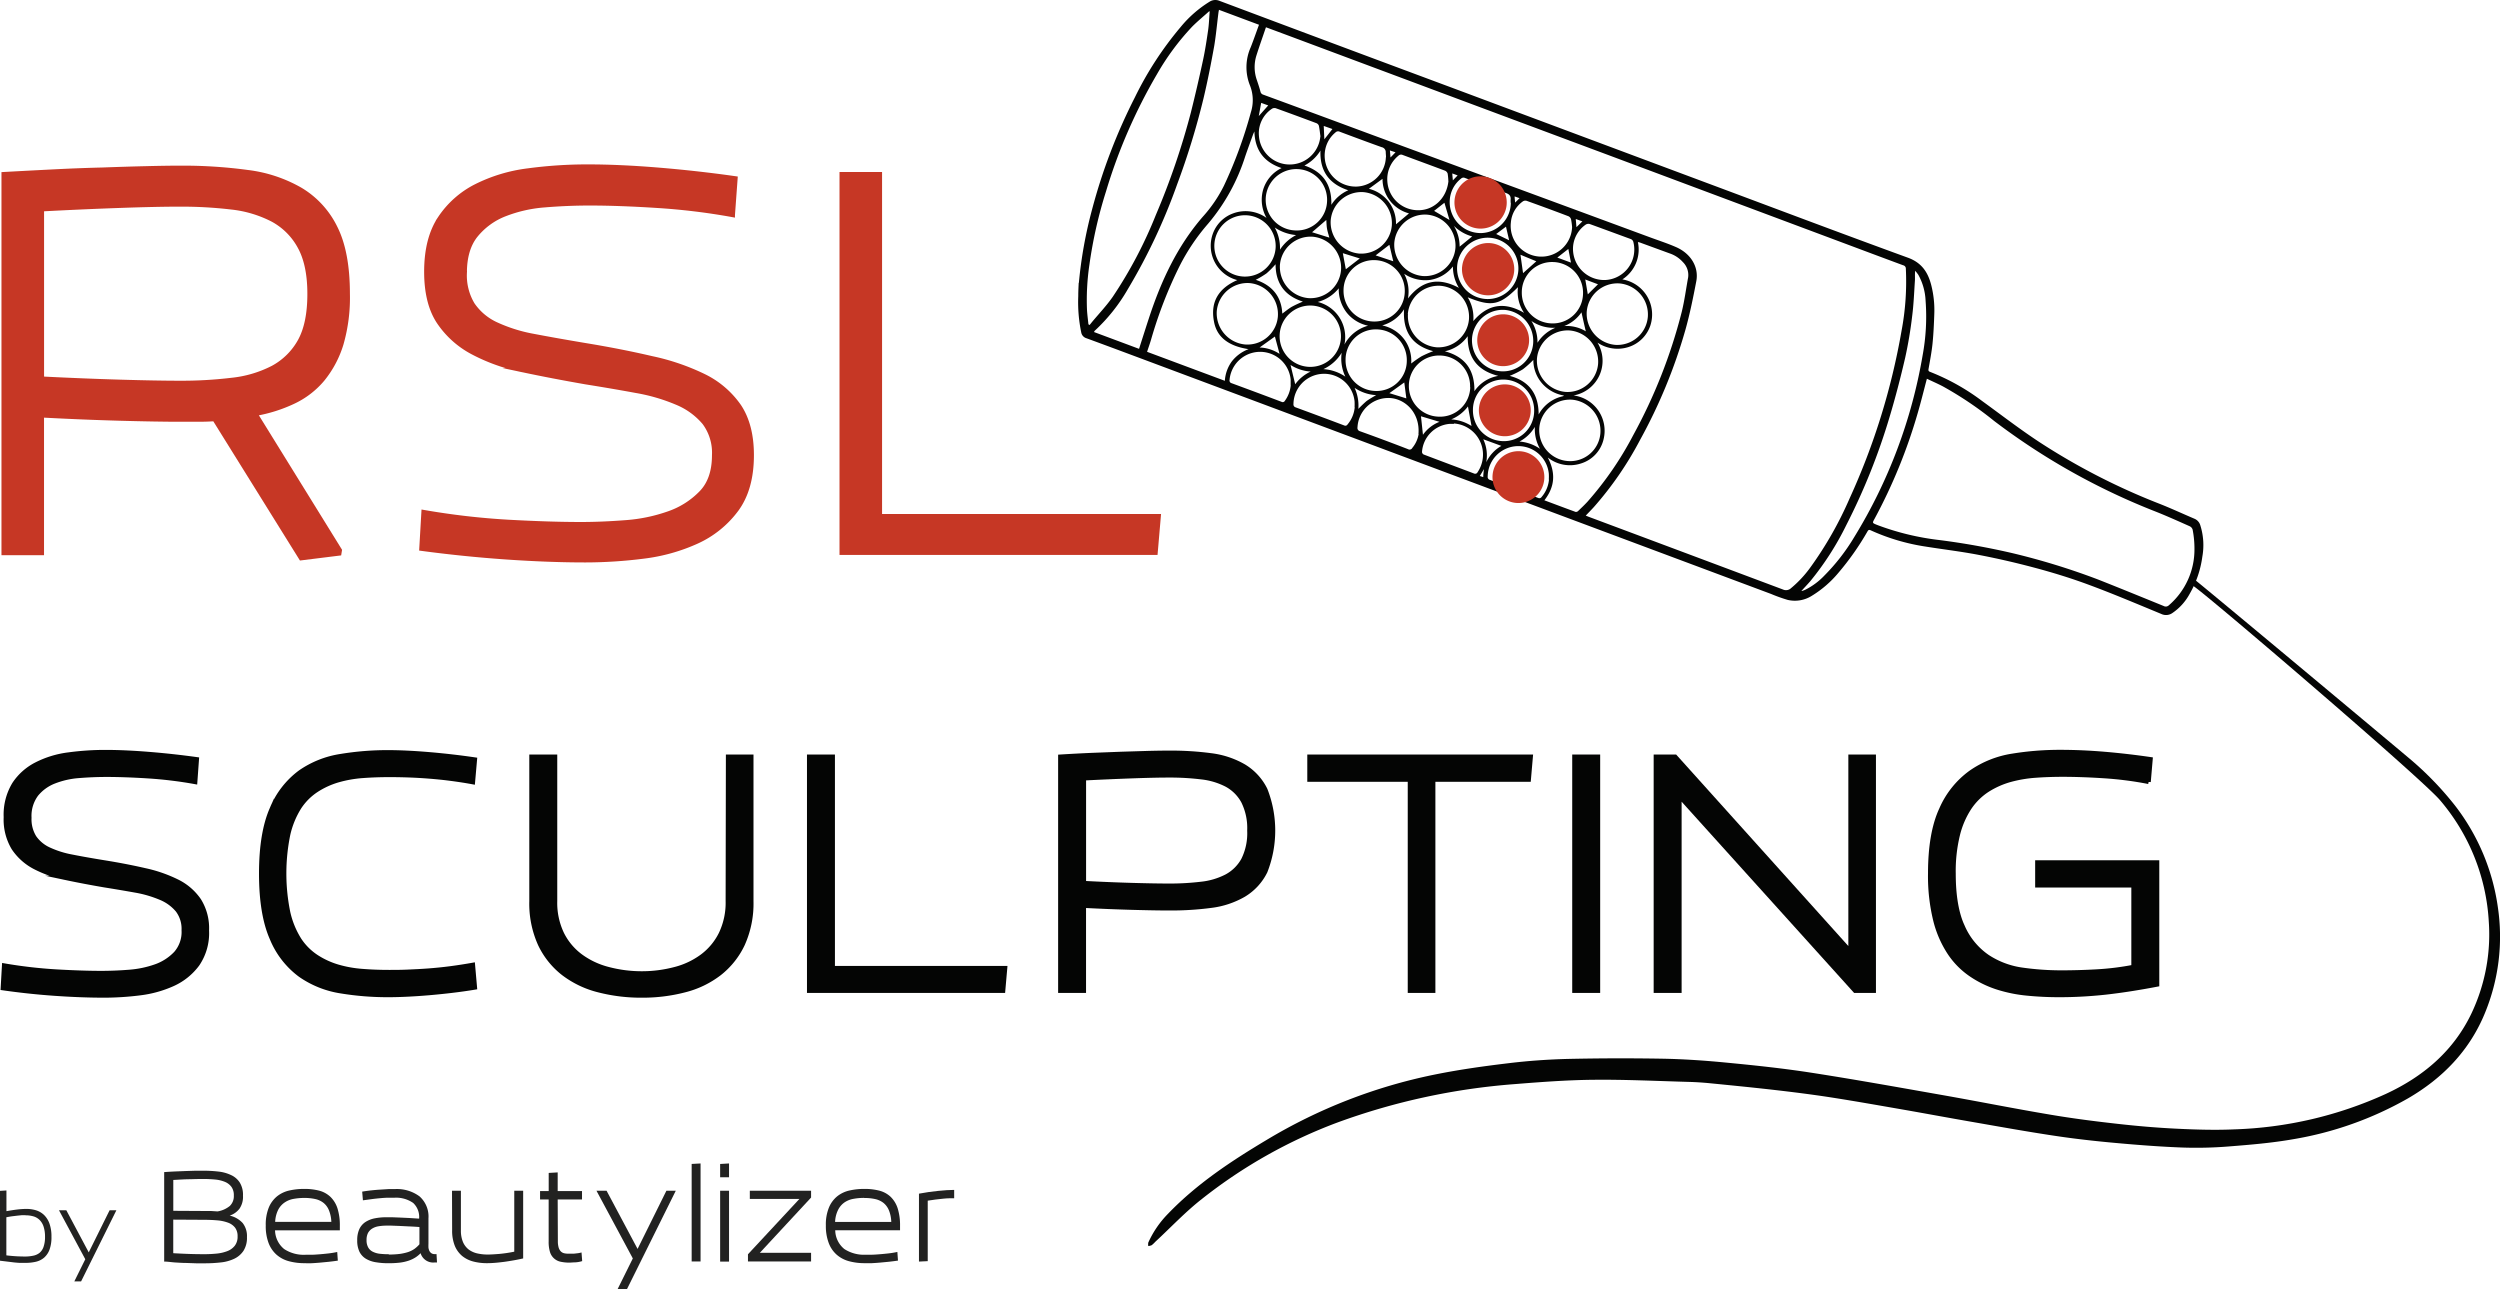 <?xml version="1.0" encoding="UTF-8"?> <svg xmlns="http://www.w3.org/2000/svg" viewBox="0 0 578.64 298.35"> <defs> <style>.cls-1{fill:#040504;}.cls-2{fill:#c63725;}.cls-3,.cls-4{fill:none;stroke-miterlimit:10;}.cls-3{stroke:#c63725;}.cls-4{stroke:#040504;}.cls-5{fill:#222221;}</style> </defs> <g id="Слой_2" data-name="Слой 2"> <g id="Слой_1-2" data-name="Слой 1"> <path class="cls-1" d="M507.11,133.47c2,1.47,48.39,40.24,50.23,41.81a74.07,74.07,0,0,1,10.94,11.24,49.74,49.74,0,0,1,9.87,23.5,46.37,46.37,0,0,1-3,24.46c-3.57,8.71-9.81,15.11-17.85,19.77a80.42,80.42,0,0,1-26.65,9.45c-4.86.85-9.81,1.26-14.73,1.65a93.88,93.88,0,0,1-10.87.25c-5.26-.2-10.51-.61-15.75-1.09-4.62-.42-9.24-.94-13.84-1.64-6.27-.94-12.53-2.07-18.78-3.16-5.78-1-11.54-2.08-17.31-3.08-5.36-.93-10.72-1.88-16.1-2.71-4.14-.63-8.29-1.15-12.45-1.63-4.95-.57-9.92-1.06-14.88-1.55-1.6-.16-3.2-.27-4.8-.32-7.37-.2-14.75-.57-22.13-.5-6.12.05-12.26.51-18.37,1a153,153,0,0,0-41,8.86,115.88,115.88,0,0,0-31.43,17.71c-3.84,3-7.21,6.6-10.8,9.92a7.7,7.7,0,0,1-.83.79,2.85,2.85,0,0,1-.8.21,2.41,2.41,0,0,1,0-.81,22.87,22.87,0,0,1,4.56-6.66c6.65-6.92,14.57-12.16,22.75-17.05a122.74,122.74,0,0,1,38.95-15.17c5.62-1.14,11.32-1.94,17-2.62,4.5-.55,9-.87,13.57-1q11.06-.25,22.12-.06c5,.09,9.91.43,14.85.91,6.55.63,13.12,1.32,19.62,2.33,10.26,1.59,20.49,3.44,30.72,5.24,8.21,1.45,16.39,3.09,24.61,4.47,5.17.88,10.39,1.55,15.61,2.13,4.58.52,9.19.91,13.79,1.13,4.38.21,8.79.35,13.17.15a91.39,91.39,0,0,0,35.1-8.2c8.64-4,15.66-9.89,19.85-18.67a42.62,42.62,0,0,0,4-21.13,47.38,47.38,0,0,0-11.24-28.13c-3.93-4.75-51.91-45.83-56.9-49.47-.78-.57-1.48-1.59-.85-2.36"></path> <path class="cls-2" d="M.84,128V40.31Q6.5,40,12.4,39.7t11.3-.43q5.41-.2,10.08-.31c3.12-.08,5.82-.12,8.12-.12a111.54,111.54,0,0,1,15.42,1,32.39,32.39,0,0,1,12.23,4.06,20.93,20.93,0,0,1,8.06,8.78Q80.49,58.39,80.49,68A38.79,38.79,0,0,1,79,79.65a24.09,24.09,0,0,1-4.3,8.11A19.8,19.8,0,0,1,67.89,93a34.3,34.3,0,0,1-8.78,2.77l19.54,31.59-.12.74-8.85,1.1L49.64,97q-1.85.12-3.75.12h-4q-5.53,0-14.2-.24t-18-.74V128Zm70.8-60q0-6.76-2.27-10.88a15.51,15.51,0,0,0-6.27-6.27A27.09,27.09,0,0,0,53.57,48a98.58,98.58,0,0,0-11.92-.67q-5.41,0-13.95.3t-18,.8V87.64q9.47.48,18,.73t14,.25a96.5,96.5,0,0,0,11.92-.68,26.88,26.88,0,0,0,9.53-2.82,15.61,15.61,0,0,0,6.27-6.21Q71.65,74.85,71.64,68"></path> <path class="cls-3" d="M.84,128V40.31Q6.5,40,12.4,39.7t11.3-.43q5.41-.2,10.08-.31c3.12-.08,5.82-.12,8.12-.12a111.54,111.54,0,0,1,15.42,1,32.39,32.39,0,0,1,12.23,4.06,20.93,20.93,0,0,1,8.06,8.78Q80.49,58.39,80.49,68A38.79,38.79,0,0,1,79,79.65a24.09,24.09,0,0,1-4.3,8.11A19.8,19.8,0,0,1,67.89,93a34.3,34.3,0,0,1-8.78,2.77l19.54,31.59-.12.74-8.85,1.1L49.64,97q-1.85.12-3.75.12h-4q-5.53,0-14.2-.24t-18-.74V128Zm70.8-60q0-6.76-2.27-10.88a15.51,15.51,0,0,0-6.27-6.27A27.09,27.09,0,0,0,53.57,48a98.58,98.58,0,0,0-11.92-.67q-5.41,0-13.95.3t-18,.8V87.64q9.47.48,18,.73t14,.25a96.5,96.5,0,0,0,11.92-.68,26.88,26.88,0,0,0,9.53-2.82,15.61,15.61,0,0,0,6.27-6.21Q71.65,74.85,71.64,68Z"></path> <path class="cls-2" d="M134.46,121.32c3.27,0,6.74-.15,10.38-.43a38.11,38.11,0,0,0,10-2.09,19.17,19.17,0,0,0,7.5-4.8c2-2.09,2.95-5,2.95-8.66a11.65,11.65,0,0,0-2.27-7.5,16.51,16.51,0,0,0-6.33-4.61,42.64,42.64,0,0,0-9.47-2.77q-5.42-1-11.68-2-7.74-1.35-14.44-2.77a42.63,42.63,0,0,1-11.68-4.12,21.56,21.56,0,0,1-7.87-7.06q-2.88-4.36-2.88-11.62,0-7.62,3.13-12.35a21.88,21.88,0,0,1,8.36-7.44,36.87,36.87,0,0,1,12-3.63,103.53,103.53,0,0,1,13.89-.92q7.38,0,16.35.74t17.83,2l-.62,8.48A150.52,150.52,0,0,0,152,47.63q-8.79-.56-15.55-.56c-3.44,0-6.88.15-10.32.43a32.08,32.08,0,0,0-9.28,2.09,16.23,16.23,0,0,0-6.7,4.86q-2.58,3.19-2.58,8.72a13,13,0,0,0,1.84,7.32A13.3,13.3,0,0,0,114.73,75a35.8,35.8,0,0,0,8.73,2.76q5.22,1,12.1,2.15,8.24,1.36,15.25,3A52.37,52.37,0,0,1,163,87.08a21.29,21.29,0,0,1,8.12,7Q174,98.46,174,105.34q0,7.86-3.57,12.66a23.51,23.51,0,0,1-9.16,7.37,42.17,42.17,0,0,1-12.41,3.45,107.23,107.23,0,0,1-13.34.86q-8.48,0-18.31-.68t-19.67-2l.49-8.48a170.65,170.65,0,0,0,19.61,2.27q9.64.55,16.78.56"></path> <path class="cls-3" d="M134.46,121.32c3.27,0,6.74-.15,10.38-.43a38.11,38.11,0,0,0,10-2.09,19.17,19.17,0,0,0,7.5-4.8c2-2.09,2.95-5,2.95-8.66a11.65,11.65,0,0,0-2.27-7.5,16.51,16.51,0,0,0-6.33-4.61,42.64,42.64,0,0,0-9.47-2.77q-5.42-1-11.68-2-7.74-1.35-14.44-2.77a42.63,42.63,0,0,1-11.68-4.12,21.56,21.56,0,0,1-7.87-7.06q-2.88-4.36-2.88-11.62,0-7.62,3.13-12.35a21.88,21.88,0,0,1,8.36-7.44,36.87,36.87,0,0,1,12-3.63,103.53,103.53,0,0,1,13.89-.92q7.38,0,16.35.74t17.83,2l-.62,8.48A150.52,150.52,0,0,0,152,47.63q-8.79-.56-15.55-.56c-3.44,0-6.88.15-10.32.43a32.08,32.08,0,0,0-9.28,2.09,16.23,16.23,0,0,0-6.7,4.86q-2.58,3.19-2.58,8.72a13,13,0,0,0,1.84,7.32A13.3,13.3,0,0,0,114.73,75a35.8,35.8,0,0,0,8.73,2.76q5.22,1,12.1,2.15,8.24,1.36,15.25,3A52.37,52.37,0,0,1,163,87.08a21.29,21.29,0,0,1,8.12,7Q174,98.46,174,105.34q0,7.86-3.57,12.66a23.51,23.51,0,0,1-9.16,7.37,42.17,42.17,0,0,1-12.41,3.45,107.23,107.23,0,0,1-13.34.86q-8.48,0-18.31-.68t-19.67-2l.49-8.48a170.65,170.65,0,0,0,19.61,2.27Q127.32,121.32,134.46,121.32Z"></path> <polygon class="cls-2" points="267.46 127.95 194.81 127.95 194.81 40.31 203.66 40.31 203.66 119.47 268.19 119.47 267.46 127.95"></polygon> <polygon class="cls-3" points="267.46 127.95 194.81 127.95 194.81 40.31 203.66 40.31 203.66 119.47 268.19 119.47 267.46 127.95"></polygon> <path class="cls-1" d="M23.45,225.21c2,0,4.16-.08,6.42-.26a23.67,23.67,0,0,0,6.19-1.29,11.86,11.86,0,0,0,4.63-3,7.48,7.48,0,0,0,1.83-5.35,7.17,7.17,0,0,0-1.41-4.64,10.16,10.16,0,0,0-3.91-2.85,26.68,26.68,0,0,0-5.85-1.71q-3.34-.6-7.22-1.22-4.78-.82-8.93-1.7A27,27,0,0,1,8,200.67a13.28,13.28,0,0,1-4.86-4.37,12.83,12.83,0,0,1-1.79-7.18,13.63,13.63,0,0,1,1.94-7.64,13.44,13.44,0,0,1,5.17-4.59,22.49,22.49,0,0,1,7.41-2.25,63.3,63.3,0,0,1,8.58-.57c3,0,6.41.16,10.11.46s7.37.71,11,1.21L45.18,181a95,95,0,0,0-10.91-1.33q-5.43-.34-9.61-.34c-2.13,0-4.25.09-6.38.26a19.9,19.9,0,0,0-5.74,1.29,10,10,0,0,0-4.14,3,8.34,8.34,0,0,0-1.6,5.39,8,8,0,0,0,1.14,4.52,8.25,8.25,0,0,0,3.31,2.78,22.09,22.09,0,0,0,5.39,1.71c2.16.43,4.65.87,7.49,1.33q5.09.82,9.42,1.82a32.08,32.08,0,0,1,7.52,2.62,13.15,13.15,0,0,1,5,4.33,12.16,12.16,0,0,1,1.82,7,12.77,12.77,0,0,1-2.2,7.82,14.47,14.47,0,0,1-5.66,4.56,26.24,26.24,0,0,1-7.68,2.13,66.71,66.71,0,0,1-8.24.53q-5.25,0-11.32-.42T.65,228.71l.3-5.24a107.76,107.76,0,0,0,12.12,1.4q6,.34,10.38.34"></path> <path class="cls-4" d="M23.45,225.21c2,0,4.16-.08,6.42-.26a23.67,23.67,0,0,0,6.19-1.29,11.86,11.86,0,0,0,4.63-3,7.48,7.48,0,0,0,1.83-5.35,7.17,7.17,0,0,0-1.41-4.64,10.16,10.16,0,0,0-3.91-2.85,26.68,26.68,0,0,0-5.85-1.71q-3.34-.6-7.22-1.22-4.78-.82-8.93-1.7A27,27,0,0,1,8,200.67a13.28,13.28,0,0,1-4.86-4.37,12.83,12.83,0,0,1-1.79-7.18,13.63,13.63,0,0,1,1.94-7.64,13.44,13.44,0,0,1,5.17-4.59,22.49,22.49,0,0,1,7.41-2.25,63.3,63.3,0,0,1,8.58-.57c3,0,6.41.16,10.11.46s7.37.71,11,1.21L45.18,181a95,95,0,0,0-10.91-1.33q-5.43-.34-9.61-.34c-2.13,0-4.25.09-6.38.26a19.9,19.9,0,0,0-5.74,1.29,10,10,0,0,0-4.14,3,8.34,8.34,0,0,0-1.6,5.39,8,8,0,0,0,1.14,4.52,8.25,8.25,0,0,0,3.31,2.78,22.09,22.09,0,0,0,5.39,1.71c2.16.43,4.65.87,7.49,1.33q5.09.82,9.42,1.82a32.08,32.08,0,0,1,7.52,2.62,13.15,13.15,0,0,1,5,4.33,12.16,12.16,0,0,1,1.82,7,12.77,12.77,0,0,1-2.2,7.82,14.47,14.47,0,0,1-5.66,4.56,26.24,26.24,0,0,1-7.68,2.13,66.71,66.71,0,0,1-8.24.53q-5.25,0-11.32-.42T.65,228.71l.3-5.24a107.76,107.76,0,0,0,12.12,1.4Q19,225.21,23.45,225.21Z"></path> <path class="cls-1" d="M99.36,229.85c-3.55.3-6.77.46-9.65.46a66.51,66.51,0,0,1-10.83-.88,22.38,22.38,0,0,1-9.39-3.76,19.89,19.89,0,0,1-6.57-8.47q-2.47-5.59-2.47-15t2.47-15a19.89,19.89,0,0,1,6.57-8.47A22.38,22.38,0,0,1,78.88,175a66.51,66.51,0,0,1,10.83-.88c2.88,0,6.1.16,9.65.46s7.06.71,10.56,1.22l-.46,5.24c-1.67-.31-3.38-.57-5.13-.8s-3.47-.4-5.16-.53-3.32-.22-4.87-.27-3-.07-4.21-.07q-3.12,0-6.12.22a28,28,0,0,0-5.7,1,18.8,18.8,0,0,0-5,2.28,13.7,13.7,0,0,0-4,4,20.24,20.24,0,0,0-2.58,6.3,45,45,0,0,0,0,18,20.2,20.2,0,0,0,2.58,6.31,13.7,13.7,0,0,0,4,4,18.8,18.8,0,0,0,5,2.28,27.38,27.38,0,0,0,5.7,1c2,.16,4,.23,6.12.23,1.26,0,2.67,0,4.21-.07s3.17-.14,4.87-.27,3.42-.3,5.16-.53,3.46-.5,5.13-.8l.46,5.24c-3.5.51-7,.91-10.56,1.22"></path> <path class="cls-4" d="M99.36,229.85c-3.55.3-6.77.46-9.65.46a66.51,66.51,0,0,1-10.83-.88,22.38,22.38,0,0,1-9.39-3.76,19.89,19.89,0,0,1-6.57-8.47q-2.47-5.59-2.47-15t2.47-15a19.89,19.89,0,0,1,6.57-8.47A22.38,22.38,0,0,1,78.88,175a66.51,66.51,0,0,1,10.83-.88c2.88,0,6.1.16,9.65.46s7.06.71,10.56,1.22l-.46,5.24c-1.67-.31-3.38-.57-5.13-.8s-3.47-.4-5.16-.53-3.32-.22-4.87-.27-3-.07-4.21-.07q-3.12,0-6.12.22a28,28,0,0,0-5.7,1,18.8,18.8,0,0,0-5,2.28,13.7,13.7,0,0,0-4,4,20.24,20.24,0,0,0-2.58,6.3,45,45,0,0,0,0,18,20.2,20.2,0,0,0,2.58,6.31,13.7,13.7,0,0,0,4,4,18.8,18.8,0,0,0,5,2.28,27.38,27.38,0,0,0,5.7,1c2,.16,4,.23,6.12.23,1.26,0,2.67,0,4.21-.07s3.17-.14,4.87-.27,3.42-.3,5.16-.53,3.46-.5,5.13-.8l.46,5.24C106.42,229.14,102.9,229.54,99.36,229.85Z"></path> <path class="cls-1" d="M168.51,175.14h5.39v33.43a22.94,22.94,0,0,1-2,10,18.74,18.74,0,0,1-5.4,6.76,21.92,21.92,0,0,1-8.05,3.87,38.43,38.43,0,0,1-9.88,1.22,39.2,39.2,0,0,1-10-1.22,22.37,22.37,0,0,1-8.13-3.87,18.61,18.61,0,0,1-5.43-6.76,22.8,22.8,0,0,1-2-10V175.14h5.47v33.43a16.61,16.61,0,0,0,1.59,7.56,14.37,14.37,0,0,0,4.33,5.17,18.51,18.51,0,0,0,6.39,3,30.31,30.31,0,0,0,7.75,1,29.94,29.94,0,0,0,7.71-1,18.11,18.11,0,0,0,6.31-3,14.48,14.48,0,0,0,4.29-5.17,16.61,16.61,0,0,0,1.6-7.56Z"></path> <path class="cls-4" d="M168.51,175.14h5.39v33.43a22.94,22.94,0,0,1-2,10,18.74,18.74,0,0,1-5.4,6.76,21.92,21.92,0,0,1-8.05,3.87,38.43,38.43,0,0,1-9.88,1.22,39.2,39.2,0,0,1-10-1.22,22.37,22.37,0,0,1-8.13-3.87,18.61,18.61,0,0,1-5.43-6.76,22.8,22.8,0,0,1-2-10V175.14h5.47v33.43a16.61,16.61,0,0,0,1.59,7.56,14.37,14.37,0,0,0,4.33,5.17,18.51,18.51,0,0,0,6.39,3,30.31,30.31,0,0,0,7.75,1,29.94,29.94,0,0,0,7.71-1,18.11,18.11,0,0,0,6.31-3,14.48,14.48,0,0,0,4.29-5.17,16.61,16.61,0,0,0,1.6-7.56Z"></path> <polygon class="cls-1" points="232.18 229.32 187.28 229.32 187.28 175.14 192.75 175.14 192.75 224.07 232.64 224.07 232.18 229.32"></polygon> <polygon class="cls-4" points="232.18 229.32 187.28 229.32 187.28 175.14 192.75 175.14 192.75 224.07 232.64 224.07 232.18 229.32"></polygon> <path class="cls-1" d="M245.41,229.32V175.14q3.5-.22,7.14-.38l7-.27,6.23-.19c1.93-.05,3.6-.07,5-.07a70.24,70.24,0,0,1,9.53.6,20.19,20.19,0,0,1,7.56,2.51,13,13,0,0,1,5,5.43,25.92,25.92,0,0,1,0,18.93,13,13,0,0,1-5,5.43,20,20,0,0,1-7.56,2.51,70.24,70.24,0,0,1-9.53.6q-3.42,0-8.78-.15t-11.13-.45v19.68Zm43.76-37.08a13.88,13.88,0,0,0-1.4-6.73,9.54,9.54,0,0,0-3.88-3.88,16.71,16.71,0,0,0-5.89-1.74,60.52,60.52,0,0,0-7.37-.42q-3.35,0-8.62.19t-11.13.49v24.24q5.85.31,11.13.46t8.62.15a60.52,60.52,0,0,0,7.37-.42,16.5,16.5,0,0,0,5.89-1.74,9.62,9.62,0,0,0,3.88-3.84,13.82,13.82,0,0,0,1.4-6.76"></path> <path class="cls-4" d="M245.41,229.32V175.14q3.5-.22,7.14-.38l7-.27,6.23-.19c1.93-.05,3.6-.07,5-.07a70.24,70.24,0,0,1,9.53.6,20.19,20.19,0,0,1,7.56,2.51,13,13,0,0,1,5,5.43,25.92,25.92,0,0,1,0,18.93,13,13,0,0,1-5,5.43,20,20,0,0,1-7.56,2.51,70.24,70.24,0,0,1-9.53.6q-3.42,0-8.78-.15t-11.13-.45v19.68Zm43.76-37.08a13.88,13.88,0,0,0-1.4-6.73,9.54,9.54,0,0,0-3.88-3.88,16.71,16.71,0,0,0-5.89-1.74,60.52,60.52,0,0,0-7.37-.42q-3.35,0-8.62.19t-11.13.49v24.24q5.85.31,11.13.46t8.62.15a60.52,60.52,0,0,0,7.37-.42,16.5,16.5,0,0,0,5.89-1.74,9.62,9.62,0,0,0,3.88-3.84A13.82,13.82,0,0,0,289.17,192.24Z"></path> <polygon class="cls-1" points="326.33 229.32 326.33 180.46 303.08 180.46 303.08 175.14 354.3 175.14 353.84 180.46 331.73 180.46 331.73 229.32 326.33 229.32"></polygon> <polygon class="cls-4" points="326.33 229.32 326.33 180.46 303.08 180.46 303.08 175.14 354.3 175.14 353.84 180.46 331.73 180.46 331.73 229.32 326.33 229.32"></polygon> <rect class="cls-1" x="364.4" y="175.14" width="5.47" height="54.18"></rect> <rect class="cls-4" x="364.4" y="175.14" width="5.47" height="54.18"></rect> <polygon class="cls-1" points="429.37 229.32 388.72 184.26 388.72 229.32 383.25 229.32 383.25 175.14 387.73 175.14 428.31 220.27 428.31 175.14 433.7 175.14 433.7 229.32 429.37 229.32"></polygon> <polygon class="cls-4" points="429.37 229.32 388.72 184.26 388.72 229.32 383.25 229.32 383.25 175.14 387.73 175.14 428.31 220.27 428.31 175.14 433.7 175.14 433.7 229.32 429.37 229.32"></polygon> <path class="cls-1" d="M452.17,202.19q0,7.83,2.16,12.39a16.37,16.37,0,0,0,5.7,6.87,19.44,19.44,0,0,0,8,3,64.46,64.46,0,0,0,9.19.64c2.49,0,5.15-.07,8-.23a62.37,62.37,0,0,0,8.59-1.06V204.92H471.55v-5.31h27.73v28.26q-6.37,1.22-11.74,1.83a98.54,98.54,0,0,1-11,.61q-3.65,0-7.26-.35a32.7,32.7,0,0,1-6.95-1.4,23.65,23.65,0,0,1-6.15-3,18.28,18.28,0,0,1-4.94-5,24.39,24.39,0,0,1-3.31-7.64,42.8,42.8,0,0,1-1.18-10.75q0-9.34,2.59-14.89a20.63,20.63,0,0,1,6.84-8.51,23,23,0,0,1,9.61-3.84,68.36,68.36,0,0,1,11-.88c3.44,0,6.93.16,10.45.46s7,.71,10.52,1.22l-.45,5.24a80.29,80.29,0,0,0-10.3-1.33c-3.52-.23-6.73-.34-9.61-.34q-3.19,0-6.27.22a30.2,30.2,0,0,0-5.89,1,19.73,19.73,0,0,0-5.21,2.32,14.52,14.52,0,0,0-4.14,4.06,20.1,20.1,0,0,0-2.73,6.27,35.34,35.34,0,0,0-1,9"></path> <path class="cls-4" d="M452.17,202.19q0,7.83,2.16,12.39a16.37,16.37,0,0,0,5.7,6.87,19.44,19.44,0,0,0,8,3,64.46,64.46,0,0,0,9.19.64c2.49,0,5.15-.07,8-.23a62.37,62.37,0,0,0,8.59-1.06V204.92H471.55v-5.31h27.73v28.26q-6.37,1.22-11.74,1.83a98.54,98.54,0,0,1-11,.61q-3.65,0-7.26-.35a32.7,32.7,0,0,1-6.95-1.4,23.65,23.65,0,0,1-6.15-3,18.28,18.28,0,0,1-4.94-5,24.39,24.39,0,0,1-3.31-7.64,42.8,42.8,0,0,1-1.18-10.75q0-9.34,2.59-14.89a20.63,20.63,0,0,1,6.84-8.51,23,23,0,0,1,9.61-3.84,68.36,68.36,0,0,1,11-.88c3.44,0,6.93.16,10.45.46s7,.71,10.52,1.22l-.45,5.24a80.29,80.29,0,0,0-10.3-1.33c-3.52-.23-6.73-.34-9.61-.34q-3.19,0-6.27.22a30.2,30.2,0,0,0-5.89,1,19.73,19.73,0,0,0-5.21,2.32,14.52,14.52,0,0,0-4.14,4.06,20.1,20.1,0,0,0-2.73,6.27A35.34,35.34,0,0,0,452.17,202.19Z"></path> <path class="cls-1" d="M249.71,65.47a101.27,101.27,0,0,1,3.06-17,131,131,0,0,1,9.91-25.95,78.63,78.63,0,0,1,10.6-16.28A27,27,0,0,1,280,.37a2.46,2.46,0,0,1,2.24-.18q26.64,10,53.3,19.92L394.14,42c15.8,5.89,31.57,11.86,47.42,17.63C444.78,60.79,446.23,63,447,66a23.53,23.53,0,0,1,.7,6.79c-.08,2.26-.18,4.53-.41,6.78-.21,2-.58,3.89-.92,5.84-.06.36,0,.52.33.65a51,51,0,0,1,12.08,6.76c4.4,3.19,8.72,6.53,13.26,9.51a151.85,151.85,0,0,0,27.63,14.21c2.79,1.09,5.5,2.36,8.26,3.53a2.35,2.35,0,0,1,1.34,1.5,15.19,15.19,0,0,1,.47,7.3,23.21,23.21,0,0,1-2.93,8.58,12.54,12.54,0,0,1-4,4.44,2.54,2.54,0,0,1-2.57.21c-5.57-2.3-11.11-4.65-16.75-6.74-4.17-1.55-8.44-2.86-12.73-4s-8.39-2.08-12.63-2.9-8.24-1.28-12.36-1.94A47.93,47.93,0,0,1,433,122.75c-.48-.23-.62,0-.81.34a62.83,62.83,0,0,1-6.68,9.49,24.87,24.87,0,0,1-6.18,5.34,7.33,7.33,0,0,1-5.56.93,36.07,36.07,0,0,1-3.85-1.38l-56.21-21L268.44,84.6c-5.65-2.11-11.3-4.23-17-6.32a1.72,1.72,0,0,1-1.19-1.38,34.36,34.36,0,0,1-.68-8.34c0-1.19.07-2.38.1-3.09M293,6.34c-.75,2.22-1.51,4.34-2.19,6.49a9,9,0,0,0,.09,5.68c.3.89.6,1.78.84,2.69a.93.93,0,0,0,.67.72q12.36,4.54,24.71,9.12L362.32,47.7l19.37,7.15c2.07.77,4.19,1.45,6.21,2.33,3.44,1.49,5.34,4.61,4.72,7.9-.73,3.8-1.49,7.6-2.54,11.32a121.26,121.26,0,0,1-10.45,25.37,79,79,0,0,1-10.7,15.57c-.61.67-1.25,1.32-1.9,2l.64.26q22.51,8.41,45,16.84a1.69,1.69,0,0,0,1.88-.31,25.87,25.87,0,0,0,4.48-4.81,84.52,84.52,0,0,0,9.09-16,158.12,158.12,0,0,0,12-38.73,61.39,61.39,0,0,0,1-14.39.78.78,0,0,0-.62-.8c-4.71-1.74-9.42-3.51-14.12-5.27L372.56,36l-33-12.31L298.41,8.32l-5.37-2M446,87.63c-.74,2.78-1.38,5.41-2.14,8a123.71,123.71,0,0,1-10,24.48c-.51.93-.51.93.49,1.34l.44.17A60.48,60.48,0,0,0,448.91,125a169.61,169.61,0,0,1,16.75,3,160.67,160.67,0,0,1,20,6.15c5.06,2,10.09,4.06,15.13,6.11a1,1,0,0,0,1.18-.14,17,17,0,0,0,5.95-13,23.05,23.05,0,0,0-.42-4.52,1.27,1.27,0,0,0-.69-.8c-2.59-1.15-5.18-2.32-7.82-3.37a155.21,155.21,0,0,1-37.44-21,81.55,81.55,0,0,0-11.86-8c-1.2-.63-2.45-1.17-3.69-1.76M280,2.75l-.1-.17C278.6,3.75,277.25,4.86,276,6.1a57.84,57.84,0,0,0-8.22,11.09A124.33,124.33,0,0,0,256,44.28a103.48,103.48,0,0,0-3.85,17,55.69,55.69,0,0,0-.56,10.4c.06,1.13.22,2.25.33,3.38l.27.17.59-.73c1.6-1.92,3.34-3.75,4.77-5.8a101.44,101.44,0,0,0,10-19,170.23,170.23,0,0,0,8.08-23.64c1-4,1.95-8.09,2.82-12.16.5-2.32.85-4.67,1.19-7,.19-1.37.23-2.76.34-4.13m2.14-.49c0,.22-.06.35-.08.48-.34,2.63-.57,5.27-1,7.87-.73,4.05-1.52,8.09-2.47,12.1a174.19,174.19,0,0,1-6.11,19.93A136,136,0,0,1,261.1,66.83a40.76,40.76,0,0,1-7.69,9.7c-.08.06-.11.18-.2.32l10.43,3.89c.8-2.49,1.56-4.9,2.35-7.3C268.77,65,272.47,57,278.4,50.16A31.58,31.58,0,0,0,283.28,43a103,103,0,0,0,6.24-17,9.25,9.25,0,0,0-.19-6.18,11.34,11.34,0,0,1,.16-8.89c.67-1.7,1.26-3.43,1.91-5.2l-9.27-3.46m75.33,113.53c2.44.91,4.82,1.81,7.21,2.68a.71.71,0,0,0,.56-.17c.76-.73,1.53-1.45,2.24-2.23A77,77,0,0,0,378,100.76a121.4,121.4,0,0,0,11.23-28.5c.66-2.64,1-5.36,1.5-8.05a4.19,4.19,0,0,0-1.23-3.56,7.15,7.15,0,0,0-3.05-2l-6.86-2.51a3.22,3.22,0,0,0-.49-.11,8.21,8.21,0,0,1-3.6,8.64A8.23,8.23,0,0,1,382,75.3a7.84,7.84,0,0,1-5,5,8.28,8.28,0,0,1-7.25-1,8.14,8.14,0,0,1-5.54,12.23,8.24,8.24,0,0,1,6.94,10.18,7.68,7.68,0,0,1-5.25,5.57,8.22,8.22,0,0,1-7.66-1.39c1.87,3.56,1.65,6.75-.74,9.85M293.19,50.52a8.52,8.52,0,0,1-.86-6.5,8.15,8.15,0,0,1,4.3-5.12c-4.13-1.38-6.17-4.18-6.29-8.48-.13.29-.24.51-.32.73-.61,1.68-1.23,3.36-1.81,5.05a45.25,45.25,0,0,1-8.6,15.59A47.6,47.6,0,0,0,273,61.62a100.4,100.4,0,0,0-6.56,16.92c-.29,1-.62,1.9-.94,2.89l18,6.71a8.47,8.47,0,0,1,1.62-4.5A8.84,8.84,0,0,1,289,80.81c-4.6-.68-7.33-2.76-8-6.3-.93-4.66,1.09-7.82,5.38-9.68a8.21,8.21,0,0,1-5.37-11.44,7.81,7.81,0,0,1,4.41-4,8.3,8.3,0,0,1,7.86,1.15M416.88,136.8l.36-.06.5-.19a15.83,15.83,0,0,0,4.57-3.38,46.3,46.3,0,0,0,6.86-8.85A118.06,118.06,0,0,0,445,82.26a49.24,49.24,0,0,0,.69-12.65,13.57,13.57,0,0,0-1.68-6,9,9,0,0,0-.73-.93c-.11.9,0,1.71-.08,2.51-.17,2.68-.28,5.37-.62,8a96.89,96.89,0,0,1-1.61,9.59c-1.06,4.6-2.25,9.17-3.6,13.68a147.19,147.19,0,0,1-10.05,25.11,66.67,66.67,0,0,1-8.36,13c-.63.73-1.3,1.41-2,2.2M295.26,57.18a7.12,7.12,0,0,0-6.92-7.36,7.1,7.1,0,1,0,6.92,7.36m30.35,26.45a7.11,7.11,0,0,0-6.88-7.39,7,7,0,0,0-7.29,7,7.1,7.1,0,0,0,6.84,7.25,7,7,0,0,0,7.33-6.81m.27-11a7.27,7.27,0,0,0,6.58,7.7A7.1,7.1,0,0,0,340,73.92a7.23,7.23,0,0,0-6.57-7.77,7.14,7.14,0,0,0-7.58,6.52M308,51a7.26,7.26,0,0,0,6.59,7.69,7.1,7.1,0,0,0,7.56-6.53,7.23,7.23,0,0,0-6.58-7.69A7.14,7.14,0,0,0,308,51m14.72,5.19a7.27,7.27,0,0,0,6.58,7.7,7.1,7.1,0,0,0,7.57-6.51,7.22,7.22,0,0,0-6.57-7.7,7.12,7.12,0,0,0-7.58,6.51m18,22a7.18,7.18,0,0,0,6.6,7.74,7,7,0,0,0,7.54-6.46,7.22,7.22,0,0,0-6.58-7.74,7.13,7.13,0,0,0-7.56,6.46M366.4,68.05a7.11,7.11,0,0,0-6.93-7.4,7,7,0,0,0-7.24,6.94,7.1,7.1,0,0,0,6.82,7.26,7,7,0,0,0,7.35-6.8m.86,4.07a7.27,7.27,0,0,0,6.58,7.7,7.09,7.09,0,0,0,7.56-6.46,7.22,7.22,0,0,0-6.57-7.76,7.13,7.13,0,0,0-7.57,6.52m-15.82-9.7a7.12,7.12,0,0,0-6.87-7.4,7.1,7.1,0,1,0,6.87,7.4M310.37,78.1a7.12,7.12,0,0,0-6.89-7.38,7.1,7.1,0,1,0,6.89,7.38M355.74,83a7.27,7.27,0,0,0,6.57,7.71,7.11,7.11,0,0,0,7.58-6.51,7.23,7.23,0,0,0-6.56-7.71A7.14,7.14,0,0,0,355.74,83M296.25,61.29A7.26,7.26,0,0,0,302.81,69a7.09,7.09,0,0,0,7.58-6.5,7.22,7.22,0,0,0-6.55-7.71,7.13,7.13,0,0,0-7.59,6.5m10.91-14.78a7.1,7.1,0,0,0-6.9-7.37,7.1,7.1,0,0,0-.41,14.2,7,7,0,0,0,7.31-6.83m47.93,48.73a7.12,7.12,0,0,0-6.89-7.38,7,7,0,0,0-7.28,7,7.1,7.1,0,0,0,6.84,7.24,7,7,0,0,0,7.33-6.82m-14.83-5.63a7.09,7.09,0,0,0-6.9-7.36,7,7,0,0,0-7.27,7A7.09,7.09,0,0,0,333,96.44a7,7,0,0,0,7.3-6.83m-15.16-22a7.12,7.12,0,0,0-6.94-7.4,7,7,0,0,0-7.23,6.95,7.09,7.09,0,0,0,6.83,7.25,7,7,0,0,0,7.34-6.8m31.14,31.43a7.16,7.16,0,0,0,6.59,7.67,7,7,0,0,0,7.55-6.44,7.23,7.23,0,0,0-6.57-7.76,7.13,7.13,0,0,0-7.57,6.53M281.63,72a7.26,7.26,0,0,0,6.54,7.73,7.07,7.07,0,0,0,7.6-6.47,7.22,7.22,0,0,0-6.59-7.74A7.14,7.14,0,0,0,281.63,72m24-40.4c-.12-.84-.2-1.68-.37-2.5a1,1,0,0,0-.54-.58q-4.71-1.77-9.43-3.47a1.1,1.1,0,0,0-.9.13,6.81,6.81,0,0,0-3,6.3,7.13,7.13,0,0,0,14.21.12m58.51,25.3a7.23,7.23,0,0,0,7.45,7.91,7.06,7.06,0,0,0,6.51-8.71,1,1,0,0,0-.7-.8c-3.15-1.15-6.3-2.32-9.45-3.46a1.15,1.15,0,0,0-.9.15,6.88,6.88,0,0,0-2.91,4.91m-.24-4.32a14.19,14.19,0,0,0-.25-1.85,1.1,1.1,0,0,0-.6-.68q-4.81-1.83-9.68-3.57a1.05,1.05,0,0,0-.83.11,6.64,6.64,0,0,0-2.81,4.91,7.11,7.11,0,1,0,14.17,1.08M335.23,41.91a14.12,14.12,0,0,0-.16-1.72,1.12,1.12,0,0,0-.6-.68c-3.26-1.23-6.54-2.42-9.8-3.64a.88.88,0,0,0-1,.17,7,7,0,0,0-2.55,6.06,7.11,7.11,0,0,0,6.62,6.54c3.83.29,7.07-2.54,7.51-6.73M349.66,47c0-.19-.05-.57,0-.95,0-.77-.38-1.12-1.08-1.37-3.18-1.13-6.34-2.31-9.5-3.49a.8.8,0,0,0-.9.14,6.83,6.83,0,0,0-2.6,4.7A7.16,7.16,0,0,0,343,53.94a7.06,7.06,0,0,0,6.69-7M320.8,36.39c0-.38-.05-.76-.06-1.14a1.16,1.16,0,0,0-.93-1.18c-3.24-1.16-6.46-2.36-9.69-3.57a.85.85,0,0,0-1,.14,6.85,6.85,0,0,0-2.48,4.62,7.17,7.17,0,0,0,7.45,7.92,7.05,7.05,0,0,0,6.68-6.79M358.48,111a10.86,10.86,0,0,0,0-1.4,7.09,7.09,0,0,0-14.14.65.71.71,0,0,0,.5.82q5.61,2.07,11.18,4.18a.62.62,0,0,0,.8-.23,7.12,7.12,0,0,0,1.7-4m-45-16.75a13.28,13.28,0,0,0,0-1.41,7.09,7.09,0,0,0-14.14.66.69.69,0,0,0,.49.76q5.64,2.07,11.25,4.19a.59.59,0,0,0,.78-.23,7.19,7.19,0,0,0,1.66-4m14.75,6.23c.44-5.14-3.46-8.63-7.45-8.34a7.15,7.15,0,0,0-6.66,6.78.77.77,0,0,0,.57.9q5.58,2,11.12,4.15a.71.71,0,0,0,1-.29,6.68,6.68,0,0,0,1.46-3.2m-29.62-11.3c0-.45,0-.9,0-1.34a7.1,7.1,0,0,0-14.14.11.63.63,0,0,0,.46.75q5.79,2.13,11.56,4.31a.56.56,0,0,0,.78-.23,7.22,7.22,0,0,0,1.36-3.6m37.76,8.94c-.23,0-.63,0-1,0a7,7,0,0,0-6.38,6.52.73.73,0,0,0,.37.56c3.88,1.48,7.78,2.93,11.66,4.4a.62.62,0,0,0,.84-.3,7.33,7.33,0,0,0,1.17-3,7.22,7.22,0,0,0-6.63-8.27m25.45-6.47a8.57,8.57,0,0,1-5.09-2.84,8.26,8.26,0,0,1-2-5.41,21.55,21.55,0,0,1-2.43,2.18A20.24,20.24,0,0,1,349.42,87c4.43,1.16,6.7,4.11,6.71,8.93a8.46,8.46,0,0,1,5.67-4.23M316.67,75.39a8.58,8.58,0,0,1-5-3.07,8.84,8.84,0,0,1-1.81-5.59A9.25,9.25,0,0,1,305,69.89a8.39,8.39,0,0,1,6.18,9.85,8.87,8.87,0,0,1,5.46-4.35M346.79,87c-4.83-1.23-7.13-4.22-7.08-9.19a8.68,8.68,0,0,1-5.29,3.5c4.67,1.25,6.92,4.29,6.84,9.24A8.37,8.37,0,0,1,346.79,87M301.56,69.81c-4.22-1.34-6.32-4.25-6.32-8.65a20.84,20.84,0,0,1-2.09,2.11,20.3,20.3,0,0,1-2.51,1.5c3.89,1.26,6,4,6.15,7.82.69-.5,1.42-1.12,2.22-1.59a27,27,0,0,1,2.55-1.19M325,71.55a8.82,8.82,0,0,1-5.08,3.77,8.58,8.58,0,0,1,5.17,3.32,8.34,8.34,0,0,1,1.54,5.5A26,26,0,0,1,329,82.48a27.12,27.12,0,0,1,2.72-1.2c-4.84-1.29-7.08-4.49-6.74-9.73m26.39-5.11c-4.25,4.25-6.1,4.63-11.66,2.37A9,9,0,0,1,341,74.32c3.36-3.94,7.21-4.54,11.76-1.91a8.63,8.63,0,0,1-1.41-6m-43.2-19a8.73,8.73,0,0,1,3.92-3.37c-4.54-1.49-6.61-4.54-6.44-9.2a9.4,9.4,0,0,1-3.71,3.47c4.34,1.48,6.35,4.45,6.23,9.1M337.66,66.6a9.32,9.32,0,0,1-1.37-4.93A8.35,8.35,0,0,1,331,64.79,8.76,8.76,0,0,1,325,63.37a8.81,8.81,0,0,1,.88,5.71c3.22-4.13,7-5,11.74-2.48m-14.5-14.69,3-2.52a8.26,8.26,0,0,1-6.13-8l-3.15,2.31a8.23,8.23,0,0,1,6.27,8.2M310.54,81.65a9.73,9.73,0,0,1-4.24,3.79,10.12,10.12,0,0,1,5.09,1.74,9.67,9.67,0,0,1-.85-5.53M300,54.41a10.54,10.54,0,0,1-4.95-1.75,9.87,9.87,0,0,1,1.21,5.13A9.73,9.73,0,0,1,300,54.41m55.86,24.92A8.94,8.94,0,0,1,360,75.87a9,9,0,0,1-5.55-1.58,9.13,9.13,0,0,1,1.41,5M314.42,94.62a26.38,26.38,0,0,1,1.91-1.82,25.12,25.12,0,0,1,2.2-1.34,9.92,9.92,0,0,1-5-1.69,9.86,9.86,0,0,1,.87,4.85m21.49,2.45a9.74,9.74,0,0,1,4.7,1.53c-.27-1.5-.55-3-.82-4.53a9.25,9.25,0,0,1-3.88,3m30.15-24.78a8.66,8.66,0,0,1-4,3.18,8.53,8.53,0,0,1,5,1.21c-.34-1.45-.68-2.93-1-4.39M344,107a8.57,8.57,0,0,1,3.5-3.8l-4.19-1.53A8.76,8.76,0,0,1,344,107m11.25-8.19a9.17,9.17,0,0,1-3.56,3.39,9.61,9.61,0,0,1,4.75,1.68,9.28,9.28,0,0,1-1.19-5.07m-55.43-9.92A9.22,9.22,0,0,1,303.37,86a9.84,9.84,0,0,1-4.67-1.53l1.08,4.46m33.39,8.7-4.28-1.28c.15,1.34.3,2.81.46,4.29a8.42,8.42,0,0,1,3.82-3M295.09,77.89l-3.55,2.54a8.93,8.93,0,0,1,4.62,1.48c-.36-1.38-.74-2.76-1.07-4m11.89-27-3.29,2.84,4,1.25c-.16-.6-.4-1.29-.53-2s-.13-1.48-.18-2.08m45.54,12.3,3.07-2.74-3.67-1.52c.2,1.41.41,2.95.6,4.26m-27,29.1c-.16-1.25-.34-2.62-.49-3.8L321.58,91l4,1.23m-4-35.57-3.18,2.45,4.08,1.36c-.28-1.19-.61-2.56-.9-3.81M311.5,62.32l3.23-2.5-3.92-1.22c.22,1.21.47,2.54.69,3.72m25-10.06a9.27,9.27,0,0,1,1.34,4.83l2.91-2.37a9.46,9.46,0,0,1-4.25-2.46m-1-1.33c-.34-1.13-.77-2.61-1.18-4l-2.39,1.88,3.57,2.11m34.36,14.88-2.94-1.11c.2,1.14.4,2.34.59,3.44l2.35-2.33m-9.41-6.18,3.16,1.16c-.2-1-.41-2.14-.61-3.16l-2.55,2m-11.88-7.16-2.27,1.7,3,1.45c-.23-1-.49-2.09-.73-3.15M308.39,29.86l-2-.71c.05,1.13.09,2.13.14,3.09l1.87-2.38m-17.05-3c.77-.86,1.46-1.63,2.19-2.46l-1.63-.59c-.19,1-.36,2-.56,3.05m74.9,24.38-1.53-.55c.06.68.1,1.24.16,1.89l1.37-1.34M323,35.25l-1.3-.43.14,1.63,1.16-1.2m13.27,6.5,1.11-1.15-1.23-.46c0,.56.08,1,.12,1.61m7.19,66.83-.94,1.59.79.26c0-.64.09-1.17.15-1.85m7.25-61.71,1-1-1.14-.41c0,.48.07.87.12,1.39"></path> <path class="cls-2" d="M341.94,78.24a6,6,0,1,0,6.58-5.46,6,6,0,0,0-6.58,5.46"></path> <path class="cls-2" d="M338.41,61.74A6.05,6.05,0,1,0,345,56.28a6.06,6.06,0,0,0-6.58,5.46"></path> <path class="cls-2" d="M336.67,46.3a6.05,6.05,0,1,0,6.58-5.46,6,6,0,0,0-6.58,5.46"></path> <path class="cls-2" d="M342.32,94.45A6,6,0,1,0,348.9,89a6,6,0,0,0-6.58,5.46"></path> <path class="cls-2" d="M345.47,109.92a6,6,0,1,0,6.58-5.46,6,6,0,0,0-6.58,5.46"></path> <path class="cls-5" d="M1.49,280.33c.86-.15,1.68-.28,2.49-.38a19.2,19.2,0,0,1,2.09-.14,7.7,7.7,0,0,1,2.3.33,4.7,4.7,0,0,1,1.85,1.1,5.28,5.28,0,0,1,1.24,2,8.8,8.8,0,0,1,.45,3,8.29,8.29,0,0,1-.45,3,4.58,4.58,0,0,1-1.25,1.85,4.55,4.55,0,0,1-1.9.95,10.61,10.61,0,0,1-2.39.26l-1.17,0c-.45,0-.94-.05-1.46-.1L1.66,292,0,291.8V275.63l1.49-.09Zm4.43.93-.83,0L4,281.37l-1.23.15c-.43.06-.86.14-1.3.22v8.82c.88.11,1.71.18,2.49.22s1.38.05,1.82.05a8.86,8.86,0,0,0,1.85-.18A3.42,3.42,0,0,0,9.13,290a3.12,3.12,0,0,0,.95-1.41,6.83,6.83,0,0,0,.34-2.33,7.36,7.36,0,0,0-.34-2.38,3.85,3.85,0,0,0-.93-1.53,3.36,3.36,0,0,0-1.43-.82,6.47,6.47,0,0,0-1.8-.24"></path> <polygon class="cls-5" points="19.74 291.46 13.65 280.12 15.35 280.12 20.54 289.87 25.37 280.12 26.94 280.12 18.77 296.59 17.2 296.59 19.74 291.46"></polygon> <path class="cls-5" d="M38,271.29q1.25-.09,2.55-.15l2.49-.1,2.23-.07,1.8,0a30.52,30.52,0,0,1,3.53.2,9.11,9.11,0,0,1,2.91.82,4.69,4.69,0,0,1,2,1.74,5.39,5.39,0,0,1,.73,3,4.86,4.86,0,0,1-.79,3,4.72,4.72,0,0,1-2.29,1.63,5.8,5.8,0,0,1,3,1.71,4.88,4.88,0,0,1,1,3.27,5.58,5.58,0,0,1-.8,3.16,5.31,5.31,0,0,1-2.15,1.85,9.64,9.64,0,0,1-3.13.85,31.88,31.88,0,0,1-3.72.2l-1.95,0-2.29-.08c-.81,0-1.65-.06-2.51-.11S38.84,292,38,292Zm9.1,9c.58,0,1.14,0,1.68,0l1.57.1a6,6,0,0,0,2.84-1.26,3.13,3.13,0,0,0,.93-2.42,3.29,3.29,0,0,0-.55-2,3.55,3.55,0,0,0-1.51-1.16,7.9,7.9,0,0,0-2.25-.54c-.86-.08-1.78-.13-2.77-.13q-1.15,0-3,.06c-1.24,0-2.55.1-3.93.17v7.14Zm-7,2v7.77c1.36.08,2.65.14,3.89.18s2.29.05,3.16.05a29,29,0,0,0,3-.14,9.29,9.29,0,0,0,2.49-.58,4,4,0,0,0,1.71-1.25,3.38,3.38,0,0,0,.64-2.17,3.22,3.22,0,0,0-.58-2A3.64,3.64,0,0,0,52.8,283a9.44,9.44,0,0,0-2.51-.54c-1-.09-2.06-.13-3.24-.13Z"></path> <path class="cls-5" d="M70.51,292.37a13.58,13.58,0,0,1-3.66-.46A7.08,7.08,0,0,1,64,290.4a6.86,6.86,0,0,1-1.84-2.71,11,11,0,0,1-.65-4.05,10.51,10.51,0,0,1,.72-4.19,6.63,6.63,0,0,1,1.94-2.59A7,7,0,0,1,67,275.54a15.57,15.57,0,0,1,3.41-.36,13.62,13.62,0,0,1,3.45.4A6,6,0,0,1,76.46,277a6.47,6.47,0,0,1,1.64,2.65,13.1,13.1,0,0,1,.56,4.12v1h-15a5.74,5.74,0,0,0,2.11,4.33,8.26,8.26,0,0,0,5,1.32l1.29,0c.55,0,1.16-.05,1.83-.1s1.36-.12,2.08-.2,1.42-.2,2.08-.34l.14,2q-1,.15-2.1.27l-2.09.2c-.67.06-1.29.1-1.88.13s-1.1,0-1.53,0m-.17-15.11a13.59,13.59,0,0,0-2.41.21,5.27,5.27,0,0,0-2.08.81,4.6,4.6,0,0,0-1.53,1.7,6.93,6.93,0,0,0-.71,2.82h13a7.86,7.86,0,0,0-.56-2.69,4.22,4.22,0,0,0-1.24-1.7,4.78,4.78,0,0,0-1.9-.89,11.47,11.47,0,0,0-2.54-.26"></path> <path class="cls-5" d="M83.83,275.81c.65-.11,1.35-.21,2.1-.29s1.46-.14,2.14-.18l1.9-.12c.58,0,1.06,0,1.42,0a8.8,8.8,0,0,1,5.7,1.68A6.22,6.22,0,0,1,99.17,282v5.89a8.72,8.72,0,0,0,0,.9,2.55,2.55,0,0,0,.22.75,1.42,1.42,0,0,0,.45.52,1.31,1.31,0,0,0,.78.21,1.09,1.09,0,0,0,.35,0s.06,0,.06-.06l.12,2-.31,0h-.27a3.05,3.05,0,0,1-3.22-2.15,6.43,6.43,0,0,1-1.22,1,7.42,7.42,0,0,1-1.55.73,10.61,10.61,0,0,1-2,.45,22.09,22.09,0,0,1-2.61.14,16.86,16.86,0,0,1-3-.23,6.4,6.4,0,0,1-2.29-.81,4,4,0,0,1-1.48-1.61,6,6,0,0,1-.52-2.65,6.08,6.08,0,0,1,.48-2.57,4,4,0,0,1,1.38-1.64,6.17,6.17,0,0,1,2.14-.87,14,14,0,0,1,2.79-.26l1.23,0,1.8.07,2.16.1,2.35.15V282a4.42,4.42,0,0,0-1.38-3.57,6.9,6.9,0,0,0-4.33-1.21l-1.44,0c-.57,0-1.19.05-1.86.11s-1.35.13-2,.22l-2,.27ZM90,290.37a20.27,20.27,0,0,0,2.5-.14,11.55,11.55,0,0,0,1.91-.42,5.91,5.91,0,0,0,1.49-.73A6.72,6.72,0,0,0,97.08,288v-4c-.81-.06-1.62-.11-2.41-.14l-2.23-.11-1.83-.07-1.16,0a11,11,0,0,0-1.9.16,4,4,0,0,0-1.45.55,2.79,2.79,0,0,0-.93,1,3.6,3.6,0,0,0-.33,1.64,3.36,3.36,0,0,0,.38,1.69,2.44,2.44,0,0,0,1.06,1,4.9,4.9,0,0,0,1.62.47,18.76,18.76,0,0,0,2.07.11"></path> <path class="cls-5" d="M104.62,275.61h2.06v9.14a6.85,6.85,0,0,0,.46,2.68,4.41,4.41,0,0,0,1.29,1.74,5.21,5.21,0,0,0,2,.93,10.83,10.83,0,0,0,2.48.27c.62,0,1.49-.05,2.61-.14a31.39,31.39,0,0,0,3.51-.52v-14.1h2.06v15.66c-.75.17-1.52.33-2.29.46s-1.53.26-2.26.35-1.43.17-2.09.22-1.24.07-1.74.07a12.37,12.37,0,0,1-3.18-.39,6.8,6.8,0,0,1-2.55-1.27,6.12,6.12,0,0,1-1.71-2.35,9.35,9.35,0,0,1-.62-3.61Z"></path> <path class="cls-5" d="M129.12,287.27a5.2,5.2,0,0,0,.19,1.51,2.18,2.18,0,0,0,.51.88,1.63,1.63,0,0,0,.75.41,4,4,0,0,0,.93.1l.55,0,.77,0,.89-.1a6.68,6.68,0,0,0,.89-.18l.15,2a6.81,6.81,0,0,1-1.57.29c-.54,0-1,.06-1.36.06a9.34,9.34,0,0,1-2-.19,3.27,3.27,0,0,1-1.5-.71,3.24,3.24,0,0,1-1-1.48,7.93,7.93,0,0,1-.33-2.52v-9.72H125v-1.94H127v-4.2l2.08-.12v4.32h5.63v1.94h-5.63Z"></path> <polygon class="cls-5" points="146.47 291.27 138.06 275.61 140.4 275.61 147.57 289.07 154.24 275.61 156.41 275.61 145.13 298.35 142.96 298.35 146.47 291.27"></polygon> <polygon class="cls-5" points="160.09 291.97 160.09 269.4 162.15 269.29 162.15 291.97 160.09 291.97"></polygon> <path class="cls-5" d="M166.68,272.48v-3.07l2.06-.12v3.19ZM168.74,292h-2.06V275.61h2.06Z"></path> <polygon class="cls-5" points="173.12 291.97 173.12 290.31 185.03 277.5 173.55 277.5 173.55 275.61 187.73 275.61 187.73 277.18 175.87 289.97 187.73 289.97 187.73 291.97 173.12 291.97"></polygon> <path class="cls-5" d="M200.17,292.37a13.71,13.71,0,0,1-3.67-.46,7.1,7.1,0,0,1-2.85-1.51,6.76,6.76,0,0,1-1.84-2.71,11,11,0,0,1-.66-4.05,10.32,10.32,0,0,1,.73-4.19,6.63,6.63,0,0,1,1.94-2.59,7,7,0,0,1,2.83-1.32,15.57,15.57,0,0,1,3.41-.36,13.62,13.62,0,0,1,3.45.4,6,6,0,0,1,2.61,1.41,6.47,6.47,0,0,1,1.64,2.65,13.1,13.1,0,0,1,.56,4.12v1h-15a5.7,5.7,0,0,0,2.1,4.33,8.32,8.32,0,0,0,5,1.32l1.29,0c.55,0,1.16-.05,1.82-.1s1.37-.12,2.09-.2,1.42-.2,2.08-.34l.14,2q-1,.15-2.1.27l-2.09.2c-.67.06-1.3.1-1.89.13s-1.09,0-1.52,0M200,277.26a13.51,13.51,0,0,0-2.41.21,5.37,5.37,0,0,0-2.09.81A4.58,4.58,0,0,0,194,280a6.77,6.77,0,0,0-.71,2.82h13a7.65,7.65,0,0,0-.55-2.69,4.32,4.32,0,0,0-1.24-1.7,4.84,4.84,0,0,0-1.9-.89,11.47,11.47,0,0,0-2.54-.26"></path> <path class="cls-5" d="M212.7,292V276.28c.71-.14,1.45-.26,2.22-.37l2.22-.27c.71-.08,1.39-.14,2-.17s1.21-.06,1.71-.06v1.94l-1.15,0c-.45,0-.95.05-1.48.1s-1.09.11-1.69.19-1.2.16-1.8.26v14Z"></path> </g> </g> </svg> 